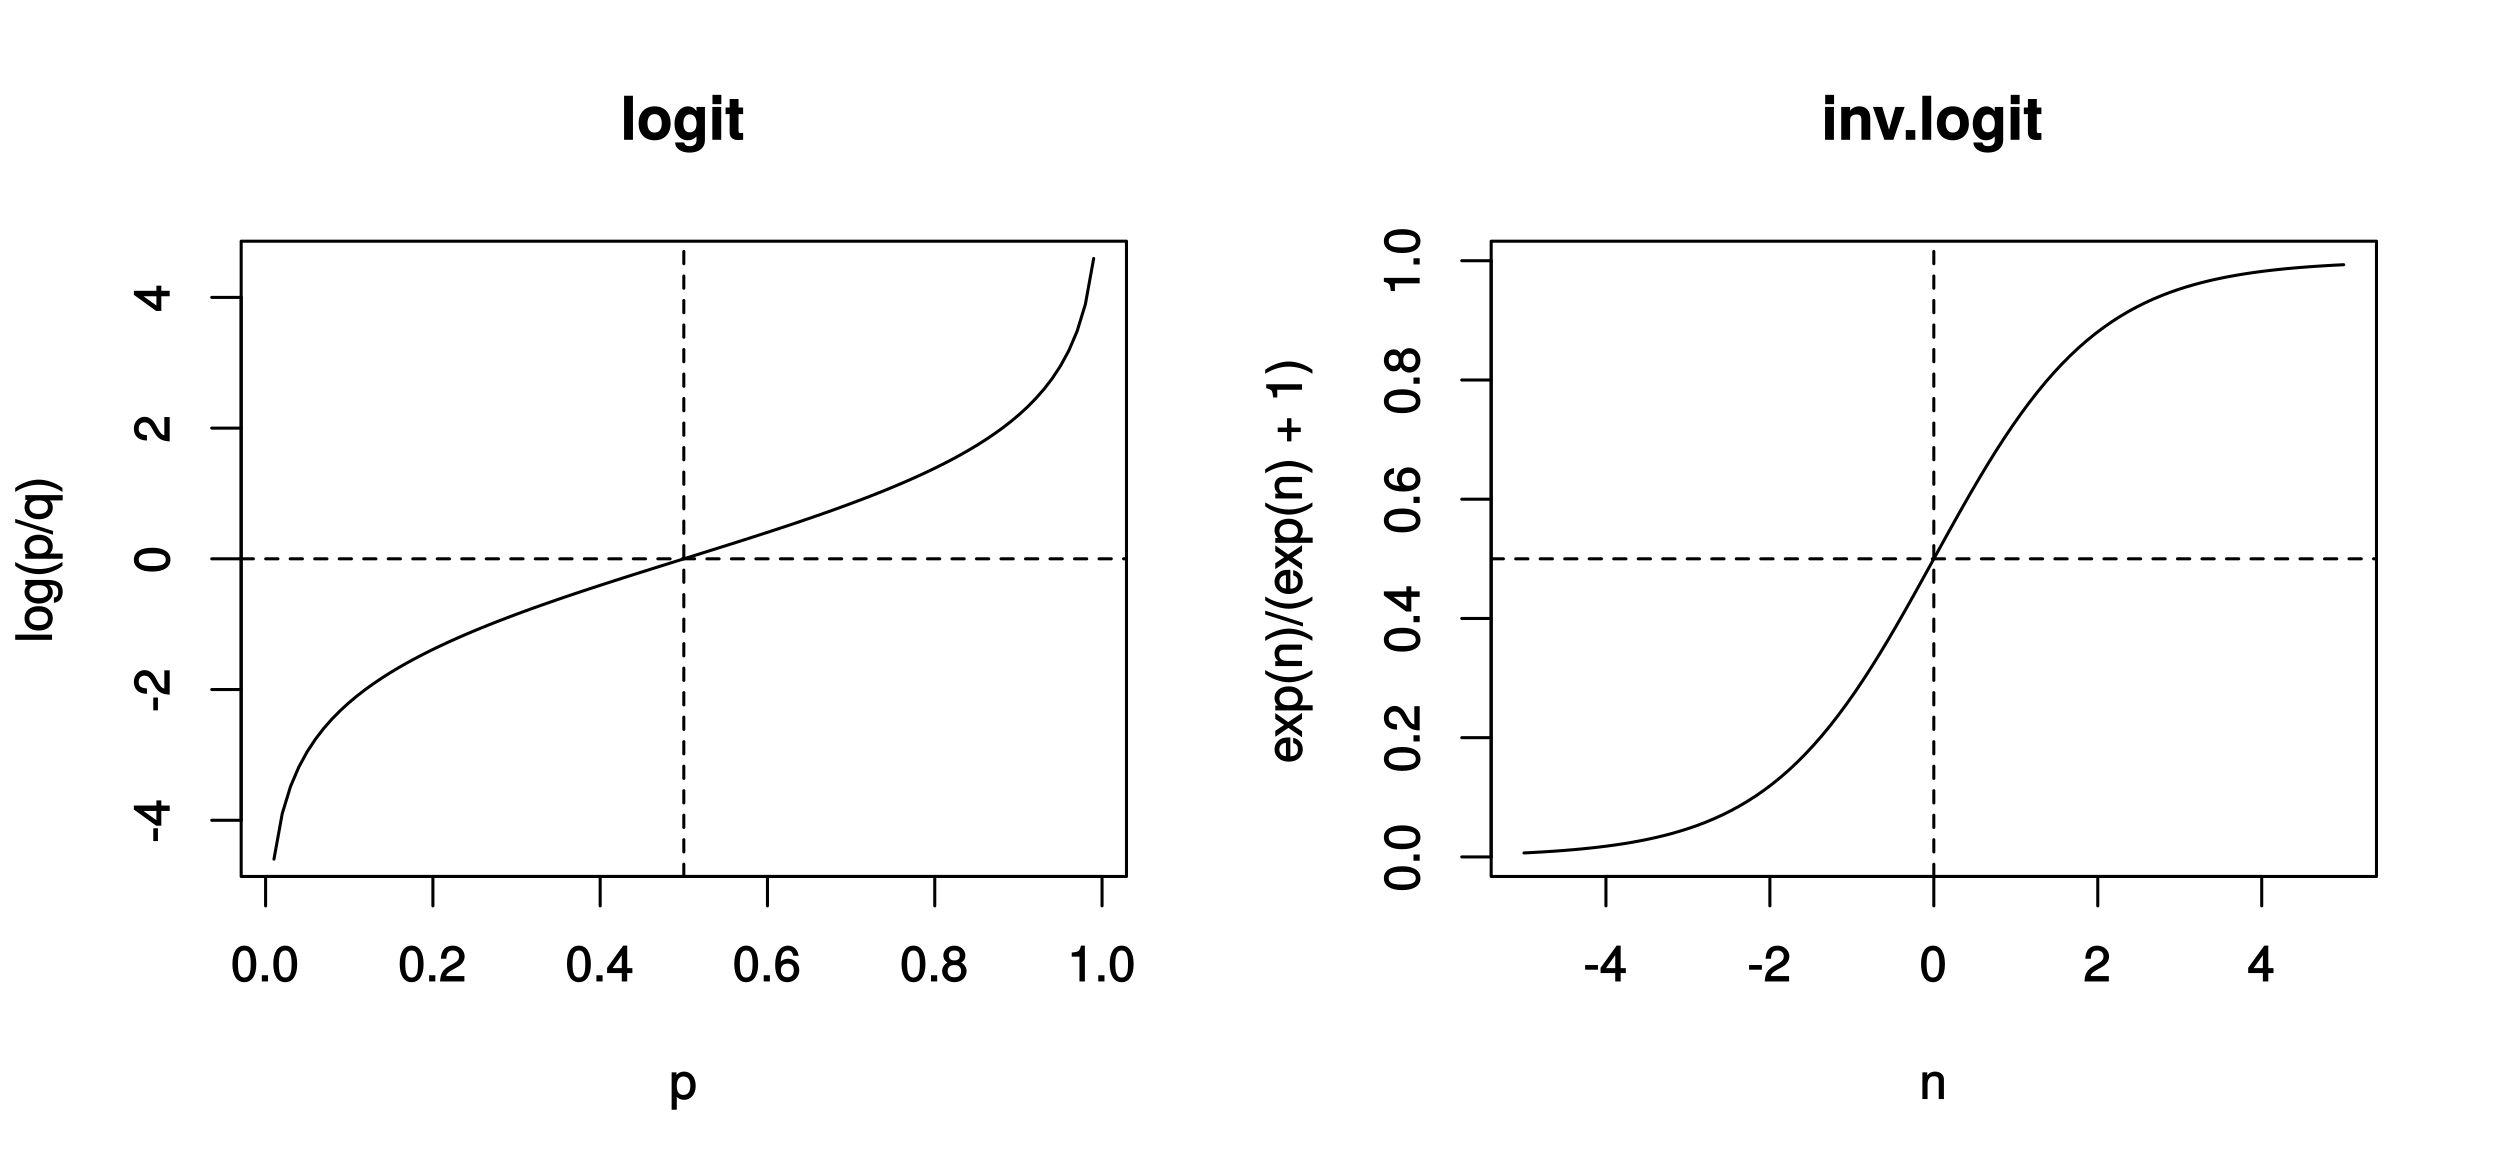 <?xml version="1.0" encoding="UTF-8"?>
<svg xmlns="http://www.w3.org/2000/svg" xmlns:xlink="http://www.w3.org/1999/xlink" width="612pt" height="288pt" viewBox="0 0 612 288" version="1.1">
<defs>
<g>
<symbol overflow="visible" id="glyph0-0">
<path style="stroke:none;" d=""/>
</symbol>
<symbol overflow="visible" id="glyph0-1">
<path style="stroke:none;" d="M 6.219 -4.219 C 6.219 -7.172 5.141 -8.766 3.297 -8.766 C 1.469 -8.766 0.375 -7.156 0.375 -4.297 C 0.375 -1.422 1.469 0.188 3.297 0.188 C 5.094 0.188 6.219 -1.422 6.219 -4.219 Z M 4.859 -4.312 C 4.859 -1.906 4.453 -0.953 3.281 -0.953 C 2.156 -0.953 1.734 -1.953 1.734 -4.281 C 1.734 -6.609 2.156 -7.578 3.297 -7.578 C 4.438 -7.578 4.859 -6.594 4.859 -4.312 Z M 4.859 -4.312 "/>
</symbol>
<symbol overflow="visible" id="glyph0-2">
<path style="stroke:none;" d="M 2.422 -0.125 L 2.422 -1.516 L 0.906 -1.516 L 0.906 0 L 2.422 0 Z M 2.422 -0.125 "/>
</symbol>
<symbol overflow="visible" id="glyph0-3">
<path style="stroke:none;" d="M 6.266 -6.141 C 6.266 -7.578 5.016 -8.766 3.406 -8.766 C 1.672 -8.766 0.516 -7.75 0.453 -5.562 L 1.781 -5.562 C 1.875 -7.109 2.328 -7.578 3.375 -7.578 C 4.328 -7.578 4.906 -7.031 4.906 -6.125 C 4.906 -5.453 4.547 -4.969 3.797 -4.531 L 2.688 -3.906 C 0.906 -2.906 0.359 -2 0.25 0 L 6.203 0 L 6.203 -1.312 L 1.75 -1.312 C 1.844 -1.875 2.188 -2.219 3.234 -2.828 L 4.422 -3.484 C 5.609 -4.109 6.266 -5.094 6.266 -6.141 Z M 6.266 -6.141 "/>
</symbol>
<symbol overflow="visible" id="glyph0-4">
<path style="stroke:none;" d="M 6.375 -2.172 L 6.375 -3.25 L 5.109 -3.25 L 5.109 -8.766 L 4.125 -8.766 L 0.188 -3.328 L 0.188 -2.047 L 3.781 -2.047 L 3.781 0 L 5.109 0 L 5.109 -2.047 L 6.375 -2.047 Z M 3.922 -3.25 L 1.516 -3.25 L 4.016 -6.75 L 3.781 -6.844 L 3.781 -3.25 Z M 3.922 -3.25 "/>
</symbol>
<symbol overflow="visible" id="glyph0-5">
<path style="stroke:none;" d="M 6.281 -2.766 C 6.281 -4.359 5.078 -5.562 3.547 -5.562 C 2.719 -5.562 1.938 -5.203 1.484 -4.578 L 1.734 -4.469 C 1.734 -6.547 2.281 -7.578 3.484 -7.578 C 4.234 -7.578 4.609 -7.234 4.797 -6.281 L 6.125 -6.281 C 5.906 -7.812 4.859 -8.766 3.562 -8.766 C 1.578 -8.766 0.375 -6.969 0.375 -4.016 C 0.375 -1.359 1.422 0.188 3.375 0.188 C 4.984 0.188 6.281 -1.109 6.281 -2.766 Z M 4.938 -2.688 C 4.938 -1.625 4.359 -1.016 3.391 -1.016 C 2.406 -1.016 1.781 -1.656 1.781 -2.75 C 1.781 -3.797 2.375 -4.359 3.422 -4.359 C 4.438 -4.359 4.938 -3.828 4.938 -2.688 Z M 4.938 -2.688 "/>
</symbol>
<symbol overflow="visible" id="glyph0-6">
<path style="stroke:none;" d="M 6.281 -2.531 C 6.281 -3.484 5.672 -4.266 4.953 -4.625 C 5.656 -5.047 5.984 -5.562 5.984 -6.375 C 5.984 -7.703 4.812 -8.766 3.297 -8.766 C 1.797 -8.766 0.594 -7.703 0.594 -6.375 C 0.594 -5.578 0.922 -5.047 1.625 -4.625 C 0.922 -4.266 0.297 -3.484 0.297 -2.547 C 0.297 -0.984 1.625 0.188 3.297 0.188 C 4.984 0.188 6.281 -0.984 6.281 -2.531 Z M 4.625 -6.344 C 4.625 -5.562 4.188 -5.156 3.297 -5.156 C 2.406 -5.156 1.953 -5.562 1.953 -6.359 C 1.953 -7.172 2.406 -7.578 3.297 -7.578 C 4.203 -7.578 4.625 -7.172 4.625 -6.344 Z M 4.938 -2.516 C 4.938 -1.516 4.359 -1.016 3.281 -1.016 C 2.25 -1.016 1.656 -1.531 1.656 -2.516 C 1.656 -3.516 2.25 -4.016 3.297 -4.016 C 4.359 -4.016 4.938 -3.516 4.938 -2.516 Z M 4.938 -2.516 "/>
</symbol>
<symbol overflow="visible" id="glyph0-7">
<path style="stroke:none;" d="M 4.297 -0.125 L 4.297 -8.766 L 3.359 -8.766 C 2.953 -7.328 2.859 -7.281 1.078 -7.062 L 1.078 -6.062 L 2.969 -6.062 L 2.969 0 L 4.297 0 Z M 4.297 -0.125 "/>
</symbol>
<symbol overflow="visible" id="glyph0-8">
<path style="stroke:none;" d="M 6.406 -3.219 C 6.406 -5.328 5.25 -6.734 3.578 -6.734 C 2.719 -6.734 1.938 -6.312 1.469 -5.562 L 1.703 -5.469 L 1.703 -6.547 L 0.516 -6.547 L 0.516 2.609 L 1.781 2.609 L 1.781 -0.891 L 1.547 -0.797 C 2.078 -0.141 2.766 0.188 3.594 0.188 C 5.203 0.188 6.406 -1.219 6.406 -3.219 Z M 5.094 -3.234 C 5.094 -1.812 4.5 -1.016 3.406 -1.016 C 2.359 -1.016 1.781 -1.75 1.781 -3.234 C 1.781 -4.703 2.359 -5.531 3.406 -5.531 C 4.516 -5.531 5.094 -4.734 5.094 -3.234 Z M 5.094 -3.234 "/>
</symbol>
<symbol overflow="visible" id="glyph0-9">
<path style="stroke:none;" d="M 3.547 -3.016 L 3.547 -4.016 L 0.406 -4.016 L 0.406 -2.875 L 3.547 -2.875 Z M 3.547 -3.016 "/>
</symbol>
<symbol overflow="visible" id="glyph0-10">
<path style="stroke:none;" d="M 5.969 -0.125 L 5.969 -4.891 C 5.969 -5.922 5.062 -6.734 3.859 -6.734 C 2.922 -6.734 2.203 -6.344 1.656 -5.453 L 1.891 -5.359 L 1.891 -6.547 L 0.703 -6.547 L 0.703 0 L 1.969 0 L 1.969 -3.594 C 1.969 -4.891 2.531 -5.594 3.547 -5.594 C 4.344 -5.594 4.703 -5.25 4.703 -4.484 L 4.703 0 L 5.969 0 Z M 5.969 -0.125 "/>
</symbol>
<symbol overflow="visible" id="glyph1-0">
<path style="stroke:none;" d=""/>
</symbol>
<symbol overflow="visible" id="glyph1-1">
<path style="stroke:none;" d="M -3.016 -3.547 L -4.016 -3.547 L -4.016 -0.406 L -2.875 -0.406 L -2.875 -3.547 Z M -3.016 -3.547 "/>
</symbol>
<symbol overflow="visible" id="glyph1-2">
<path style="stroke:none;" d="M -2.172 -6.375 L -3.25 -6.375 L -3.25 -5.109 L -8.766 -5.109 L -8.766 -4.125 L -3.328 -0.188 L -2.047 -0.188 L -2.047 -3.781 L 0 -3.781 L 0 -5.109 L -2.047 -5.109 L -2.047 -6.375 Z M -3.25 -3.922 L -3.25 -1.516 L -6.75 -4.016 L -6.844 -3.781 L -3.25 -3.781 Z M -3.25 -3.922 "/>
</symbol>
<symbol overflow="visible" id="glyph1-3">
<path style="stroke:none;" d="M -6.141 -6.266 C -7.578 -6.266 -8.766 -5.016 -8.766 -3.406 C -8.766 -1.672 -7.75 -0.516 -5.562 -0.453 L -5.562 -1.781 C -7.109 -1.875 -7.578 -2.328 -7.578 -3.375 C -7.578 -4.328 -7.031 -4.906 -6.125 -4.906 C -5.453 -4.906 -4.969 -4.547 -4.531 -3.797 L -3.906 -2.688 C -2.906 -0.906 -2 -0.359 0 -0.25 L 0 -6.203 L -1.312 -6.203 L -1.312 -1.75 C -1.875 -1.844 -2.219 -2.188 -2.828 -3.234 L -3.484 -4.422 C -4.109 -5.609 -5.094 -6.266 -6.141 -6.266 Z M -6.141 -6.266 "/>
</symbol>
<symbol overflow="visible" id="glyph1-4">
<path style="stroke:none;" d="M -4.219 -6.219 C -7.172 -6.219 -8.766 -5.141 -8.766 -3.297 C -8.766 -1.469 -7.156 -0.375 -4.297 -0.375 C -1.422 -0.375 0.188 -1.469 0.188 -3.297 C 0.188 -5.094 -1.422 -6.219 -4.219 -6.219 Z M -4.312 -4.859 C -1.906 -4.859 -0.953 -4.453 -0.953 -3.281 C -0.953 -2.156 -1.953 -1.734 -4.281 -1.734 C -6.609 -1.734 -7.578 -2.156 -7.578 -3.297 C -7.578 -4.438 -6.594 -4.859 -4.312 -4.859 Z M -4.312 -4.859 "/>
</symbol>
<symbol overflow="visible" id="glyph1-5">
<path style="stroke:none;" d="M -0.125 -1.938 L -9.016 -1.938 L -9.016 -0.672 L 0 -0.672 L 0 -1.938 Z M -0.125 -1.938 "/>
</symbol>
<symbol overflow="visible" id="glyph1-6">
<path style="stroke:none;" d="M -3.234 -6.25 C -5.406 -6.25 -6.734 -5.078 -6.734 -3.266 C -6.734 -1.5 -5.391 -0.281 -3.281 -0.281 C -1.156 -0.281 0.188 -1.484 0.188 -3.281 C 0.188 -5.047 -1.156 -6.25 -3.234 -6.25 Z M -3.234 -4.938 C -1.766 -4.938 -1.016 -4.375 -1.016 -3.281 C -1.016 -2.156 -1.75 -1.609 -3.281 -1.609 C -4.781 -1.609 -5.547 -2.156 -5.547 -3.281 C -5.547 -4.406 -4.797 -4.938 -3.234 -4.938 Z M -3.234 -4.938 "/>
</symbol>
<symbol overflow="visible" id="glyph1-7">
<path style="stroke:none;" d="M -1.156 -6 L -6.547 -6 L -6.547 -4.797 L -5.516 -4.797 L -5.609 -5.047 C -6.344 -4.531 -6.734 -3.828 -6.734 -3.031 C -6.734 -1.422 -5.25 -0.203 -3.219 -0.203 C -1.234 -0.203 0.188 -1.469 0.188 -2.938 C 0.188 -3.734 -0.188 -4.375 -0.984 -5.047 L -1.078 -4.797 L -0.656 -4.797 C 1.016 -4.797 1.516 -4.266 1.516 -3.094 C 1.516 -2.297 1.359 -1.828 0.453 -1.688 L 0.453 -0.391 C 1.781 -0.516 2.609 -1.578 2.609 -3.062 C 2.609 -5.031 1.609 -6 -1.156 -6 Z M -3.234 -4.703 C -1.734 -4.703 -1.016 -4.203 -1.016 -3.141 C -1.016 -2.047 -1.75 -1.531 -3.281 -1.531 C -4.781 -1.531 -5.547 -2.062 -5.547 -3.125 C -5.547 -4.219 -4.766 -4.703 -3.234 -4.703 Z M -3.234 -4.703 "/>
</symbol>
<symbol overflow="visible" id="glyph1-8">
<path style="stroke:none;" d="M 2.312 -3.594 C 0.594 -2.531 -1.312 -1.984 -3.234 -1.984 C -5.141 -1.984 -7.078 -2.531 -9.016 -3.734 L -9.016 -2.766 C -7.406 -1.531 -5.125 -0.734 -3.234 -0.734 C -1.344 -0.734 0.938 -1.531 2.547 -2.766 L 2.547 -3.734 Z M 2.312 -3.594 "/>
</symbol>
<symbol overflow="visible" id="glyph1-9">
<path style="stroke:none;" d="M -3.219 -6.406 C -5.328 -6.406 -6.734 -5.25 -6.734 -3.578 C -6.734 -2.719 -6.312 -1.938 -5.562 -1.469 L -5.469 -1.703 L -6.547 -1.703 L -6.547 -0.516 L 2.609 -0.516 L 2.609 -1.781 L -0.891 -1.781 L -0.797 -1.547 C -0.141 -2.078 0.188 -2.766 0.188 -3.594 C 0.188 -5.203 -1.219 -6.406 -3.219 -6.406 Z M -3.234 -5.094 C -1.812 -5.094 -1.016 -4.5 -1.016 -3.406 C -1.016 -2.359 -1.75 -1.781 -3.234 -1.781 C -4.703 -1.781 -5.531 -2.359 -5.531 -3.406 C -5.531 -4.516 -4.734 -5.094 -3.234 -5.094 Z M -3.234 -5.094 "/>
</symbol>
<symbol overflow="visible" id="glyph1-10">
<path style="stroke:none;" d="M -9.016 -3.406 L -9.016 -2.656 L 0.234 0.281 L 0.234 -0.641 L -9.016 -3.594 Z M -9.016 -3.406 "/>
</symbol>
<symbol overflow="visible" id="glyph1-11">
<path style="stroke:none;" d="M 2.484 -6.078 L -6.547 -6.078 L -6.547 -4.906 L -5.578 -4.906 L -5.672 -5.141 C -6.344 -4.688 -6.734 -3.875 -6.734 -3.047 C -6.734 -1.391 -5.297 -0.172 -3.203 -0.172 C -1.156 -0.172 0.188 -1.344 0.188 -3 C 0.188 -3.875 -0.172 -4.578 -0.859 -5.047 L -0.953 -4.797 L 2.609 -4.797 L 2.609 -6.078 Z M -3.234 -4.797 C -1.797 -4.797 -1.016 -4.25 -1.016 -3.188 C -1.016 -2.094 -1.812 -1.484 -3.281 -1.484 C -4.734 -1.484 -5.531 -2.094 -5.531 -3.188 C -5.531 -4.266 -4.703 -4.797 -3.234 -4.797 Z M -3.234 -4.797 "/>
</symbol>
<symbol overflow="visible" id="glyph1-12">
<path style="stroke:none;" d="M -3.234 -3.203 C -5.125 -3.203 -7.406 -2.406 -9.016 -1.172 L -9.016 -0.203 C -7.062 -1.406 -5.141 -1.953 -3.234 -1.953 C -1.312 -1.953 0.609 -1.406 2.547 -0.203 L 2.547 -1.172 C 0.938 -2.406 -1.344 -3.203 -3.234 -3.203 Z M -3.234 -3.203 "/>
</symbol>
<symbol overflow="visible" id="glyph1-13">
<path style="stroke:none;" d="M -0.125 -2.422 L -1.516 -2.422 L -1.516 -0.906 L 0 -0.906 L 0 -2.422 Z M -0.125 -2.422 "/>
</symbol>
<symbol overflow="visible" id="glyph1-14">
<path style="stroke:none;" d="M -2.766 -6.281 C -4.359 -6.281 -5.562 -5.078 -5.562 -3.547 C -5.562 -2.719 -5.203 -1.938 -4.578 -1.484 L -4.469 -1.734 C -6.547 -1.734 -7.578 -2.281 -7.578 -3.484 C -7.578 -4.234 -7.234 -4.609 -6.281 -4.797 L -6.281 -6.125 C -7.812 -5.906 -8.766 -4.859 -8.766 -3.562 C -8.766 -1.578 -6.969 -0.375 -4.016 -0.375 C -1.359 -0.375 0.188 -1.422 0.188 -3.375 C 0.188 -4.984 -1.109 -6.281 -2.766 -6.281 Z M -2.688 -4.938 C -1.625 -4.938 -1.016 -4.359 -1.016 -3.391 C -1.016 -2.406 -1.656 -1.781 -2.75 -1.781 C -3.797 -1.781 -4.359 -2.375 -4.359 -3.422 C -4.359 -4.438 -3.828 -4.938 -2.688 -4.938 Z M -2.688 -4.938 "/>
</symbol>
<symbol overflow="visible" id="glyph1-15">
<path style="stroke:none;" d="M -2.531 -6.281 C -3.484 -6.281 -4.266 -5.672 -4.625 -4.953 C -5.047 -5.656 -5.562 -5.984 -6.375 -5.984 C -7.703 -5.984 -8.766 -4.812 -8.766 -3.297 C -8.766 -1.797 -7.703 -0.594 -6.375 -0.594 C -5.578 -0.594 -5.047 -0.922 -4.625 -1.625 C -4.266 -0.922 -3.484 -0.297 -2.547 -0.297 C -0.984 -0.297 0.188 -1.625 0.188 -3.297 C 0.188 -4.984 -0.984 -6.281 -2.531 -6.281 Z M -6.344 -4.625 C -5.562 -4.625 -5.156 -4.188 -5.156 -3.297 C -5.156 -2.406 -5.562 -1.953 -6.359 -1.953 C -7.172 -1.953 -7.578 -2.406 -7.578 -3.297 C -7.578 -4.203 -7.172 -4.625 -6.344 -4.625 Z M -2.516 -4.938 C -1.516 -4.938 -1.016 -4.359 -1.016 -3.281 C -1.016 -2.25 -1.531 -1.656 -2.516 -1.656 C -3.516 -1.656 -4.016 -2.25 -4.016 -3.297 C -4.016 -4.359 -3.516 -4.938 -2.516 -4.938 Z M -2.516 -4.938 "/>
</symbol>
<symbol overflow="visible" id="glyph1-16">
<path style="stroke:none;" d="M -0.125 -4.297 L -8.766 -4.297 L -8.766 -3.359 C -7.328 -2.953 -7.281 -2.859 -7.062 -1.078 L -6.062 -1.078 L -6.062 -2.969 L 0 -2.969 L 0 -4.297 Z M -0.125 -4.297 "/>
</symbol>
<symbol overflow="visible" id="glyph1-17">
<path style="stroke:none;" d="M -2.984 -6.281 C -3.906 -6.281 -4.469 -6.219 -4.938 -6.031 C -5.969 -5.625 -6.734 -4.531 -6.734 -3.359 C -6.734 -1.609 -5.297 -0.344 -3.234 -0.344 C -1.172 -0.344 0.188 -1.578 0.188 -3.344 C 0.188 -4.781 -0.766 -5.906 -2.172 -6.188 L -2.172 -4.922 C -1.219 -4.594 -1.016 -4.172 -1.016 -3.375 C -1.016 -2.328 -1.547 -1.688 -2.859 -1.656 L -2.859 -6.281 Z M -3.781 -5.188 C -3.781 -5.188 -3.922 -4.984 -3.938 -4.984 L -3.938 -1.688 C -4.922 -1.766 -5.547 -2.344 -5.547 -3.344 C -5.547 -4.328 -4.859 -4.938 -3.875 -4.938 Z M -3.781 -5.188 "/>
</symbol>
<symbol overflow="visible" id="glyph1-18">
<path style="stroke:none;" d="M -0.234 -5.766 L -3.391 -3.656 L -6.547 -5.875 L -6.547 -4.422 L -4.375 -2.969 L -6.547 -1.531 L -6.547 -0.062 L -3.344 -2.25 L 0 0.062 L 0 -1.406 L -2.297 -2.922 L 0 -4.438 L 0 -5.922 Z M -0.234 -5.766 "/>
</symbol>
<symbol overflow="visible" id="glyph1-19">
<path style="stroke:none;" d="M -0.125 -5.969 L -4.891 -5.969 C -5.922 -5.969 -6.734 -5.062 -6.734 -3.859 C -6.734 -2.922 -6.344 -2.203 -5.453 -1.656 L -5.359 -1.891 L -6.547 -1.891 L -6.547 -0.703 L 0 -0.703 L 0 -1.969 L -3.594 -1.969 C -4.891 -1.969 -5.594 -2.531 -5.594 -3.547 C -5.594 -4.344 -5.25 -4.703 -4.484 -4.703 L 0 -4.703 L 0 -5.969 Z M -0.125 -5.969 "/>
</symbol>
<symbol overflow="visible" id="glyph1-20">
<path style="stroke:none;" d=""/>
</symbol>
<symbol overflow="visible" id="glyph1-21">
<path style="stroke:none;" d="M -2.719 -6.328 L -3.672 -6.328 L -3.672 -4.047 L -5.953 -4.047 L -5.953 -2.953 L -3.672 -2.953 L -3.672 -0.672 L -2.594 -0.672 L -2.594 -2.953 L -0.312 -2.953 L -0.312 -4.047 L -2.594 -4.047 L -2.594 -6.328 Z M -2.719 -6.328 "/>
</symbol>
<symbol overflow="visible" id="glyph2-0">
<path style="stroke:none;" d=""/>
</symbol>
<symbol overflow="visible" id="glyph2-1">
<path style="stroke:none;" d="M 3.047 -0.125 L 3.047 -10.781 L 0.875 -10.781 L 0.875 0 L 3.047 0 Z M 3.047 -0.125 "/>
</symbol>
<symbol overflow="visible" id="glyph2-2">
<path style="stroke:none;" d="M 8.266 -3.969 C 8.266 -6.594 6.766 -8.188 4.344 -8.188 C 1.953 -8.188 0.422 -6.562 0.422 -4.016 C 0.422 -1.453 1.953 0.125 4.344 0.125 C 6.719 0.125 8.266 -1.469 8.266 -3.969 Z M 6.094 -3.984 C 6.094 -2.531 5.438 -1.766 4.344 -1.766 C 3.25 -1.766 2.594 -2.531 2.594 -4.016 C 2.594 -5.5 3.25 -6.281 4.344 -6.281 C 5.453 -6.281 6.094 -5.516 6.094 -3.984 Z M 6.094 -3.984 "/>
</symbol>
<symbol overflow="visible" id="glyph2-3">
<path style="stroke:none;" d="M 7.859 0.125 L 7.859 -8.047 L 5.797 -8.047 L 5.797 -7.016 C 5.312 -7.734 4.609 -8.188 3.719 -8.188 C 1.875 -8.188 0.406 -6.344 0.406 -3.938 C 0.406 -1.516 1.75 0.125 3.672 0.125 C 4.578 0.125 5.172 -0.172 5.797 -0.797 L 5.797 0.125 C 5.797 1.062 5.172 1.562 4.156 1.562 C 3.406 1.562 2.969 1.391 2.766 0.656 L 0.562 0.656 C 0.594 2.078 1.953 3.141 4.094 3.141 C 6.438 3.141 7.859 1.953 7.859 0.125 Z M 5.812 -3.969 C 5.812 -2.547 5.172 -1.828 4.125 -1.828 C 3.172 -1.828 2.578 -2.547 2.578 -3.969 C 2.578 -5.438 3.172 -6.219 4.156 -6.219 C 5.156 -6.219 5.812 -5.406 5.812 -3.969 Z M 5.812 -3.969 "/>
</symbol>
<symbol overflow="visible" id="glyph2-4">
<path style="stroke:none;" d="M 3.047 -0.125 L 3.047 -8.047 L 0.875 -8.047 L 0.875 0 L 3.047 0 Z M 3.078 -8.844 L 3.078 -11 L 0.906 -11 L 0.906 -8.719 L 3.078 -8.719 Z M 3.078 -8.844 "/>
</symbol>
<symbol overflow="visible" id="glyph2-5">
<path style="stroke:none;" d="M 4.406 -0.125 L 4.406 -1.703 C 4.141 -1.656 4.016 -1.641 3.875 -1.641 C 3.344 -1.641 3.281 -1.656 3.281 -2.344 L 3.281 -6.281 L 4.406 -6.281 L 4.406 -7.891 L 3.281 -7.891 L 3.281 -9.984 L 1.109 -9.984 L 1.109 -7.891 L 0.109 -7.891 L 0.109 -6.281 L 1.109 -6.281 L 1.109 -1.797 C 1.109 -0.578 1.844 0.062 3.172 0.062 C 3.609 0.062 3.969 0.016 4.406 0 Z M 4.406 -0.125 "/>
</symbol>
<symbol overflow="visible" id="glyph2-6">
<path style="stroke:none;" d="M 7.938 -0.125 L 7.938 -5.344 C 7.938 -7.062 6.922 -8.188 5.266 -8.188 C 4.203 -8.188 3.438 -7.75 3 -7.094 L 3 -8.047 L 0.828 -8.047 L 0.828 0 L 3 0 L 3 -4.797 C 3 -5.719 3.578 -6.188 4.547 -6.188 C 5.422 -6.188 5.766 -5.844 5.766 -4.922 L 5.766 0 L 7.938 0 Z M 7.938 -0.125 "/>
</symbol>
<symbol overflow="visible" id="glyph2-7">
<path style="stroke:none;" d="M 7.719 -8.047 L 5.562 -8.047 L 4.016 -2.469 L 2.359 -8.047 L 0.078 -8.047 L 2.875 0 L 5.078 0 L 7.844 -8.047 Z M 7.719 -8.047 "/>
</symbol>
<symbol overflow="visible" id="glyph2-8">
<path style="stroke:none;" d="M 3.156 -0.125 L 3.156 -2.375 L 0.828 -2.375 L 0.828 0 L 3.156 0 Z M 3.156 -0.125 "/>
</symbol>
</g>
<clipPath id="clip1">
  <path d="M 59.039 136 L 276.758 136 L 276.758 138 L 59.039 138 Z M 59.039 136 "/>
</clipPath>
<clipPath id="clip2">
  <path d="M 167 59.039 L 168 59.039 L 168 215 L 167 215 Z M 167 59.039 "/>
</clipPath>
<clipPath id="clip3">
  <path d="M 365.039 136 L 582.758 136 L 582.758 138 L 365.039 138 Z M 365.039 136 "/>
</clipPath>
<clipPath id="clip4">
  <path d="M 473 59.039 L 474 59.039 L 474 215 L 473 215 Z M 473 59.039 "/>
</clipPath>
</defs>
<g id="surface1544">
<rect x="0" y="0" width="612" height="288" style="fill:rgb(100%,100%,100%);fill-opacity:1;stroke:none;"/>
<path style="fill:none;stroke-width:0.75;stroke-linecap:round;stroke-linejoin:round;stroke:rgb(0%,0%,0%);stroke-opacity:1;stroke-miterlimit:10;" d="M 67.066 210.32 L 69.094 199.152 L 71.121 192.527 L 73.148 187.777 L 75.176 184.047 L 77.203 180.969 L 79.227 178.336 L 81.254 176.031 L 83.281 173.977 L 85.309 172.117 L 87.336 170.418 L 89.363 168.848 L 91.391 167.387 L 93.418 166.02 L 95.445 164.73 L 97.473 163.512 L 99.496 162.355 L 101.523 161.25 L 103.551 160.191 L 105.578 159.172 L 107.605 158.195 L 109.633 157.25 L 111.66 156.336 L 113.688 155.449 L 115.715 154.586 L 117.738 153.746 L 119.766 152.93 L 121.793 152.129 L 123.82 151.348 L 125.848 150.582 L 127.875 149.828 L 129.902 149.09 L 131.93 148.367 L 133.957 147.652 L 135.984 146.945 L 138.008 146.25 L 140.035 145.566 L 142.062 144.887 L 144.09 144.215 L 146.117 143.551 L 148.145 142.891 L 152.199 141.586 L 154.227 140.941 L 156.25 140.297 L 158.277 139.66 L 160.305 139.02 L 162.332 138.387 L 164.359 137.75 L 168.414 136.484 L 170.441 135.848 L 172.469 135.215 L 174.496 134.578 L 176.52 133.941 L 180.574 132.66 L 184.629 131.363 L 188.684 130.051 L 192.738 128.715 L 194.762 128.035 L 196.789 127.348 L 198.816 126.652 L 200.844 125.949 L 202.871 125.234 L 204.898 124.508 L 206.926 123.77 L 208.953 123.02 L 210.98 122.254 L 213.008 121.473 L 215.031 120.672 L 217.059 119.855 L 219.086 119.016 L 221.113 118.152 L 223.141 117.266 L 225.168 116.352 L 227.195 115.406 L 229.223 114.426 L 231.25 113.41 L 233.277 112.352 L 235.301 111.246 L 237.328 110.086 L 239.355 108.867 L 241.383 107.582 L 243.41 106.211 L 245.438 104.754 L 247.465 103.184 L 249.492 101.48 L 251.52 99.625 L 253.543 97.566 L 255.57 95.262 L 257.598 92.633 L 259.625 89.551 L 261.652 85.824 L 263.68 81.07 L 265.707 74.449 L 267.734 63.277 "/>
<path style="fill:none;stroke-width:0.75;stroke-linecap:round;stroke-linejoin:round;stroke:rgb(0%,0%,0%);stroke-opacity:1;stroke-miterlimit:10;" d="M 65.02 214.559 L 269.781 214.559 "/>
<path style="fill:none;stroke-width:0.75;stroke-linecap:round;stroke-linejoin:round;stroke:rgb(0%,0%,0%);stroke-opacity:1;stroke-miterlimit:10;" d="M 65.02 214.559 L 65.02 221.762 "/>
<path style="fill:none;stroke-width:0.75;stroke-linecap:round;stroke-linejoin:round;stroke:rgb(0%,0%,0%);stroke-opacity:1;stroke-miterlimit:10;" d="M 105.973 214.559 L 105.973 221.762 "/>
<path style="fill:none;stroke-width:0.75;stroke-linecap:round;stroke-linejoin:round;stroke:rgb(0%,0%,0%);stroke-opacity:1;stroke-miterlimit:10;" d="M 146.922 214.559 L 146.922 221.762 "/>
<path style="fill:none;stroke-width:0.75;stroke-linecap:round;stroke-linejoin:round;stroke:rgb(0%,0%,0%);stroke-opacity:1;stroke-miterlimit:10;" d="M 187.875 214.559 L 187.875 221.762 "/>
<path style="fill:none;stroke-width:0.75;stroke-linecap:round;stroke-linejoin:round;stroke:rgb(0%,0%,0%);stroke-opacity:1;stroke-miterlimit:10;" d="M 228.828 214.559 L 228.828 221.762 "/>
<path style="fill:none;stroke-width:0.75;stroke-linecap:round;stroke-linejoin:round;stroke:rgb(0%,0%,0%);stroke-opacity:1;stroke-miterlimit:10;" d="M 269.781 214.559 L 269.781 221.762 "/>
<g style="fill:rgb(0%,0%,0%);fill-opacity:1;">
  <use xlink:href="#glyph0-1" x="56.52" y="240.257"/>
  <use xlink:href="#glyph0-2" x="63.191" y="240.257"/>
  <use xlink:href="#glyph0-1" x="66.527" y="240.257"/>
</g>
<g style="fill:rgb(0%,0%,0%);fill-opacity:1;">
  <use xlink:href="#glyph0-1" x="97.473" y="240.257"/>
  <use xlink:href="#glyph0-2" x="104.145" y="240.257"/>
  <use xlink:href="#glyph0-3" x="107.48" y="240.257"/>
</g>
<g style="fill:rgb(0%,0%,0%);fill-opacity:1;">
  <use xlink:href="#glyph0-1" x="138.422" y="240.257"/>
  <use xlink:href="#glyph0-2" x="145.094" y="240.257"/>
  <use xlink:href="#glyph0-4" x="148.43" y="240.257"/>
</g>
<g style="fill:rgb(0%,0%,0%);fill-opacity:1;">
  <use xlink:href="#glyph0-1" x="179.375" y="240.257"/>
  <use xlink:href="#glyph0-2" x="186.047" y="240.257"/>
  <use xlink:href="#glyph0-5" x="189.383" y="240.257"/>
</g>
<g style="fill:rgb(0%,0%,0%);fill-opacity:1;">
  <use xlink:href="#glyph0-1" x="220.328" y="240.257"/>
  <use xlink:href="#glyph0-2" x="227" y="240.257"/>
  <use xlink:href="#glyph0-6" x="230.336" y="240.257"/>
</g>
<g style="fill:rgb(0%,0%,0%);fill-opacity:1;">
  <use xlink:href="#glyph0-7" x="261.281" y="240.257"/>
  <use xlink:href="#glyph0-2" x="267.953" y="240.257"/>
  <use xlink:href="#glyph0-1" x="271.289" y="240.257"/>
</g>
<path style="fill:none;stroke-width:0.75;stroke-linecap:round;stroke-linejoin:round;stroke:rgb(0%,0%,0%);stroke-opacity:1;stroke-miterlimit:10;" d="M 59.039 200.801 L 59.039 72.801 "/>
<path style="fill:none;stroke-width:0.75;stroke-linecap:round;stroke-linejoin:round;stroke:rgb(0%,0%,0%);stroke-opacity:1;stroke-miterlimit:10;" d="M 59.039 200.801 L 51.84 200.801 "/>
<path style="fill:none;stroke-width:0.75;stroke-linecap:round;stroke-linejoin:round;stroke:rgb(0%,0%,0%);stroke-opacity:1;stroke-miterlimit:10;" d="M 59.039 168.801 L 51.84 168.801 "/>
<path style="fill:none;stroke-width:0.75;stroke-linecap:round;stroke-linejoin:round;stroke:rgb(0%,0%,0%);stroke-opacity:1;stroke-miterlimit:10;" d="M 59.039 136.801 L 51.84 136.801 "/>
<path style="fill:none;stroke-width:0.75;stroke-linecap:round;stroke-linejoin:round;stroke:rgb(0%,0%,0%);stroke-opacity:1;stroke-miterlimit:10;" d="M 59.039 104.801 L 51.84 104.801 "/>
<path style="fill:none;stroke-width:0.75;stroke-linecap:round;stroke-linejoin:round;stroke:rgb(0%,0%,0%);stroke-opacity:1;stroke-miterlimit:10;" d="M 59.039 72.801 L 51.84 72.801 "/>
<g style="fill:rgb(0%,0%,0%);fill-opacity:1;">
  <use xlink:href="#glyph1-1" x="41.538" y="206.301"/>
  <use xlink:href="#glyph1-2" x="41.538" y="202.305"/>
</g>
<g style="fill:rgb(0%,0%,0%);fill-opacity:1;">
  <use xlink:href="#glyph1-1" x="41.538" y="174.301"/>
  <use xlink:href="#glyph1-3" x="41.538" y="170.305"/>
</g>
<g style="fill:rgb(0%,0%,0%);fill-opacity:1;">
  <use xlink:href="#glyph1-4" x="41.538" y="140.301"/>
</g>
<g style="fill:rgb(0%,0%,0%);fill-opacity:1;">
  <use xlink:href="#glyph1-3" x="41.538" y="108.301"/>
</g>
<g style="fill:rgb(0%,0%,0%);fill-opacity:1;">
  <use xlink:href="#glyph1-2" x="41.538" y="76.301"/>
</g>
<path style="fill:none;stroke-width:0.75;stroke-linecap:round;stroke-linejoin:round;stroke:rgb(0%,0%,0%);stroke-opacity:1;stroke-miterlimit:10;" d="M 59.039 214.559 L 275.762 214.559 L 275.762 59.039 L 59.039 59.039 L 59.039 214.559 "/>
<g style="fill:rgb(0%,0%,0%);fill-opacity:1;">
  <use xlink:href="#glyph2-1" x="151.898" y="34.219"/>
  <use xlink:href="#glyph2-2" x="155.903" y="34.219"/>
  <use xlink:href="#glyph2-3" x="164.705" y="34.219"/>
  <use xlink:href="#glyph2-4" x="173.507" y="34.219"/>
  <use xlink:href="#glyph2-5" x="177.512" y="34.219"/>
</g>
<g style="fill:rgb(0%,0%,0%);fill-opacity:1;">
  <use xlink:href="#glyph0-8" x="163.898" y="269.058"/>
</g>
<g style="fill:rgb(0%,0%,0%);fill-opacity:1;">
  <use xlink:href="#glyph1-5" x="12.737" y="157.301"/>
  <use xlink:href="#glyph1-6" x="12.737" y="154.637"/>
  <use xlink:href="#glyph1-7" x="12.737" y="147.965"/>
  <use xlink:href="#glyph1-8" x="12.737" y="141.293"/>
  <use xlink:href="#glyph1-9" x="12.737" y="137.297"/>
  <use xlink:href="#glyph1-10" x="12.737" y="130.625"/>
  <use xlink:href="#glyph1-11" x="12.737" y="127.289"/>
  <use xlink:href="#glyph1-12" x="12.737" y="120.617"/>
</g>
<g clip-path="url(#clip1)" clip-rule="nonzero">
<path style="fill:none;stroke-width:0.75;stroke-linecap:round;stroke-linejoin:round;stroke:rgb(0%,0%,0%);stroke-opacity:1;stroke-dasharray:3,3;stroke-miterlimit:10;" d="M 59.039 136.801 L 275.762 136.801 "/>
</g>
<g clip-path="url(#clip2)" clip-rule="nonzero">
<path style="fill:none;stroke-width:0.75;stroke-linecap:round;stroke-linejoin:round;stroke:rgb(0%,0%,0%);stroke-opacity:1;stroke-dasharray:3,3;stroke-miterlimit:10;" d="M 167.398 214.559 L 167.398 59.039 "/>
</g>
<path style="fill:none;stroke-width:0.75;stroke-linecap:round;stroke-linejoin:round;stroke:rgb(0%,0%,0%);stroke-opacity:1;stroke-miterlimit:10;" d="M 373.066 208.801 L 375.094 208.695 L 377.121 208.582 L 379.148 208.457 L 381.176 208.32 L 383.203 208.164 L 385.227 207.996 L 387.254 207.809 L 389.281 207.602 L 391.309 207.375 L 393.336 207.125 L 395.363 206.848 L 397.391 206.547 L 399.418 206.211 L 401.445 205.84 L 403.473 205.434 L 405.496 204.988 L 407.523 204.5 L 409.551 203.961 L 411.578 203.367 L 413.605 202.719 L 415.633 202.012 L 417.66 201.234 L 419.688 200.383 L 421.715 199.457 L 423.738 198.445 L 425.766 197.344 L 427.793 196.145 L 429.82 194.844 L 431.848 193.434 L 433.875 191.91 L 435.902 190.266 L 437.93 188.492 L 439.957 186.59 L 441.984 184.551 L 444.008 182.371 L 446.035 180.055 L 448.062 177.59 L 450.09 174.984 L 452.117 172.238 L 454.145 169.355 L 456.172 166.336 L 458.199 163.191 L 460.227 159.934 L 462.25 156.566 L 464.277 153.105 L 466.305 149.566 L 468.332 145.965 L 470.359 142.316 L 472.387 138.641 L 474.414 134.957 L 476.441 131.281 L 478.469 127.633 L 480.496 124.031 L 482.52 120.492 L 484.547 117.035 L 486.574 113.668 L 488.602 110.406 L 490.629 107.266 L 492.656 104.246 L 494.684 101.363 L 496.711 98.613 L 498.738 96.008 L 500.762 93.547 L 502.789 91.227 L 504.816 89.051 L 506.844 87.012 L 508.871 85.109 L 510.898 83.336 L 512.926 81.691 L 514.953 80.168 L 516.98 78.758 L 519.008 77.457 L 521.031 76.258 L 523.059 75.156 L 525.086 74.145 L 527.113 73.215 L 529.141 72.367 L 531.168 71.59 L 533.195 70.879 L 535.223 70.23 L 537.25 69.641 L 539.277 69.102 L 541.301 68.609 L 543.328 68.164 L 545.355 67.758 L 547.383 67.391 L 549.41 67.055 L 551.438 66.75 L 553.465 66.473 L 555.492 66.223 L 557.52 65.996 L 559.543 65.789 L 561.57 65.605 L 563.598 65.434 L 565.625 65.281 L 567.652 65.145 L 569.68 65.016 L 571.707 64.902 L 573.734 64.801 "/>
<path style="fill:none;stroke-width:0.75;stroke-linecap:round;stroke-linejoin:round;stroke:rgb(0%,0%,0%);stroke-opacity:1;stroke-miterlimit:10;" d="M 393.133 214.559 L 553.668 214.559 "/>
<path style="fill:none;stroke-width:0.75;stroke-linecap:round;stroke-linejoin:round;stroke:rgb(0%,0%,0%);stroke-opacity:1;stroke-miterlimit:10;" d="M 393.133 214.559 L 393.133 221.762 "/>
<path style="fill:none;stroke-width:0.75;stroke-linecap:round;stroke-linejoin:round;stroke:rgb(0%,0%,0%);stroke-opacity:1;stroke-miterlimit:10;" d="M 433.266 214.559 L 433.266 221.762 "/>
<path style="fill:none;stroke-width:0.75;stroke-linecap:round;stroke-linejoin:round;stroke:rgb(0%,0%,0%);stroke-opacity:1;stroke-miterlimit:10;" d="M 473.398 214.559 L 473.398 221.762 "/>
<path style="fill:none;stroke-width:0.75;stroke-linecap:round;stroke-linejoin:round;stroke:rgb(0%,0%,0%);stroke-opacity:1;stroke-miterlimit:10;" d="M 513.535 214.559 L 513.535 221.762 "/>
<path style="fill:none;stroke-width:0.75;stroke-linecap:round;stroke-linejoin:round;stroke:rgb(0%,0%,0%);stroke-opacity:1;stroke-miterlimit:10;" d="M 553.668 214.559 L 553.668 221.762 "/>
<g style="fill:rgb(0%,0%,0%);fill-opacity:1;">
  <use xlink:href="#glyph0-9" x="387.633" y="240.257"/>
  <use xlink:href="#glyph0-4" x="391.629" y="240.257"/>
</g>
<g style="fill:rgb(0%,0%,0%);fill-opacity:1;">
  <use xlink:href="#glyph0-9" x="427.766" y="240.257"/>
  <use xlink:href="#glyph0-3" x="431.762" y="240.257"/>
</g>
<g style="fill:rgb(0%,0%,0%);fill-opacity:1;">
  <use xlink:href="#glyph0-1" x="469.898" y="240.257"/>
</g>
<g style="fill:rgb(0%,0%,0%);fill-opacity:1;">
  <use xlink:href="#glyph0-3" x="510.035" y="240.257"/>
</g>
<g style="fill:rgb(0%,0%,0%);fill-opacity:1;">
  <use xlink:href="#glyph0-4" x="550.168" y="240.257"/>
</g>
<path style="fill:none;stroke-width:0.75;stroke-linecap:round;stroke-linejoin:round;stroke:rgb(0%,0%,0%);stroke-opacity:1;stroke-miterlimit:10;" d="M 365.039 209.777 L 365.039 63.824 "/>
<path style="fill:none;stroke-width:0.75;stroke-linecap:round;stroke-linejoin:round;stroke:rgb(0%,0%,0%);stroke-opacity:1;stroke-miterlimit:10;" d="M 365.039 209.777 L 357.84 209.777 "/>
<path style="fill:none;stroke-width:0.75;stroke-linecap:round;stroke-linejoin:round;stroke:rgb(0%,0%,0%);stroke-opacity:1;stroke-miterlimit:10;" d="M 365.039 180.586 L 357.84 180.586 "/>
<path style="fill:none;stroke-width:0.75;stroke-linecap:round;stroke-linejoin:round;stroke:rgb(0%,0%,0%);stroke-opacity:1;stroke-miterlimit:10;" d="M 365.039 151.395 L 357.84 151.395 "/>
<path style="fill:none;stroke-width:0.75;stroke-linecap:round;stroke-linejoin:round;stroke:rgb(0%,0%,0%);stroke-opacity:1;stroke-miterlimit:10;" d="M 365.039 122.203 L 357.84 122.203 "/>
<path style="fill:none;stroke-width:0.75;stroke-linecap:round;stroke-linejoin:round;stroke:rgb(0%,0%,0%);stroke-opacity:1;stroke-miterlimit:10;" d="M 365.039 93.016 L 357.84 93.016 "/>
<path style="fill:none;stroke-width:0.75;stroke-linecap:round;stroke-linejoin:round;stroke:rgb(0%,0%,0%);stroke-opacity:1;stroke-miterlimit:10;" d="M 365.039 63.824 L 357.84 63.824 "/>
<g style="fill:rgb(0%,0%,0%);fill-opacity:1;">
  <use xlink:href="#glyph1-4" x="347.538" y="218.277"/>
  <use xlink:href="#glyph1-13" x="347.538" y="211.605"/>
  <use xlink:href="#glyph1-4" x="347.538" y="208.27"/>
</g>
<g style="fill:rgb(0%,0%,0%);fill-opacity:1;">
  <use xlink:href="#glyph1-4" x="347.538" y="189.086"/>
  <use xlink:href="#glyph1-13" x="347.538" y="182.414"/>
  <use xlink:href="#glyph1-3" x="347.538" y="179.078"/>
</g>
<g style="fill:rgb(0%,0%,0%);fill-opacity:1;">
  <use xlink:href="#glyph1-4" x="347.538" y="159.895"/>
  <use xlink:href="#glyph1-13" x="347.538" y="153.223"/>
  <use xlink:href="#glyph1-2" x="347.538" y="149.887"/>
</g>
<g style="fill:rgb(0%,0%,0%);fill-opacity:1;">
  <use xlink:href="#glyph1-4" x="347.538" y="130.703"/>
  <use xlink:href="#glyph1-13" x="347.538" y="124.031"/>
  <use xlink:href="#glyph1-14" x="347.538" y="120.695"/>
</g>
<g style="fill:rgb(0%,0%,0%);fill-opacity:1;">
  <use xlink:href="#glyph1-4" x="347.538" y="101.516"/>
  <use xlink:href="#glyph1-13" x="347.538" y="94.844"/>
  <use xlink:href="#glyph1-15" x="347.538" y="91.508"/>
</g>
<g style="fill:rgb(0%,0%,0%);fill-opacity:1;">
  <use xlink:href="#glyph1-16" x="347.538" y="72.324"/>
  <use xlink:href="#glyph1-13" x="347.538" y="65.652"/>
  <use xlink:href="#glyph1-4" x="347.538" y="62.316"/>
</g>
<path style="fill:none;stroke-width:0.75;stroke-linecap:round;stroke-linejoin:round;stroke:rgb(0%,0%,0%);stroke-opacity:1;stroke-miterlimit:10;" d="M 365.039 214.559 L 581.762 214.559 L 581.762 59.039 L 365.039 59.039 L 365.039 214.559 "/>
<g style="fill:rgb(0%,0%,0%);fill-opacity:1;">
  <use xlink:href="#glyph2-4" x="445.898" y="34.219"/>
  <use xlink:href="#glyph2-6" x="449.903" y="34.219"/>
  <use xlink:href="#glyph2-7" x="458.417" y="34.219"/>
  <use xlink:href="#glyph2-8" x="465.707" y="34.219"/>
  <use xlink:href="#glyph2-1" x="469.712" y="34.219"/>
  <use xlink:href="#glyph2-2" x="473.717" y="34.219"/>
  <use xlink:href="#glyph2-3" x="482.519" y="34.219"/>
  <use xlink:href="#glyph2-4" x="491.32" y="34.219"/>
  <use xlink:href="#glyph2-5" x="495.325" y="34.219"/>
</g>
<g style="fill:rgb(0%,0%,0%);fill-opacity:1;">
  <use xlink:href="#glyph0-10" x="469.898" y="269.058"/>
</g>
<g style="fill:rgb(0%,0%,0%);fill-opacity:1;">
  <use xlink:href="#glyph1-17" x="318.737" y="186.801"/>
  <use xlink:href="#glyph1-18" x="318.737" y="180.429"/>
  <use xlink:href="#glyph1-9" x="318.737" y="174.429"/>
  <use xlink:href="#glyph1-8" x="318.737" y="167.757"/>
  <use xlink:href="#glyph1-19" x="318.737" y="163.761"/>
  <use xlink:href="#glyph1-12" x="318.737" y="157.089"/>
  <use xlink:href="#glyph1-10" x="318.737" y="153.093"/>
  <use xlink:href="#glyph1-8" x="318.737" y="149.757"/>
  <use xlink:href="#glyph1-17" x="318.737" y="145.761"/>
  <use xlink:href="#glyph1-18" x="318.737" y="139.389"/>
  <use xlink:href="#glyph1-9" x="318.737" y="133.389"/>
  <use xlink:href="#glyph1-8" x="318.737" y="126.717"/>
  <use xlink:href="#glyph1-19" x="318.737" y="122.721"/>
  <use xlink:href="#glyph1-12" x="318.737" y="116.049"/>
  <use xlink:href="#glyph1-20" x="318.737" y="112.053"/>
  <use xlink:href="#glyph1-21" x="318.737" y="108.717"/>
  <use xlink:href="#glyph1-20" x="318.737" y="101.709"/>
  <use xlink:href="#glyph1-16" x="318.737" y="98.373"/>
  <use xlink:href="#glyph1-12" x="318.737" y="91.701"/>
</g>
<g clip-path="url(#clip3)" clip-rule="nonzero">
<path style="fill:none;stroke-width:0.75;stroke-linecap:round;stroke-linejoin:round;stroke:rgb(0%,0%,0%);stroke-opacity:1;stroke-dasharray:3,3;stroke-miterlimit:10;" d="M 365.039 136.801 L 581.762 136.801 "/>
</g>
<g clip-path="url(#clip4)" clip-rule="nonzero">
<path style="fill:none;stroke-width:0.75;stroke-linecap:round;stroke-linejoin:round;stroke:rgb(0%,0%,0%);stroke-opacity:1;stroke-dasharray:3,3;stroke-miterlimit:10;" d="M 473.398 214.559 L 473.398 59.039 "/>
</g>
</g>
</svg>
